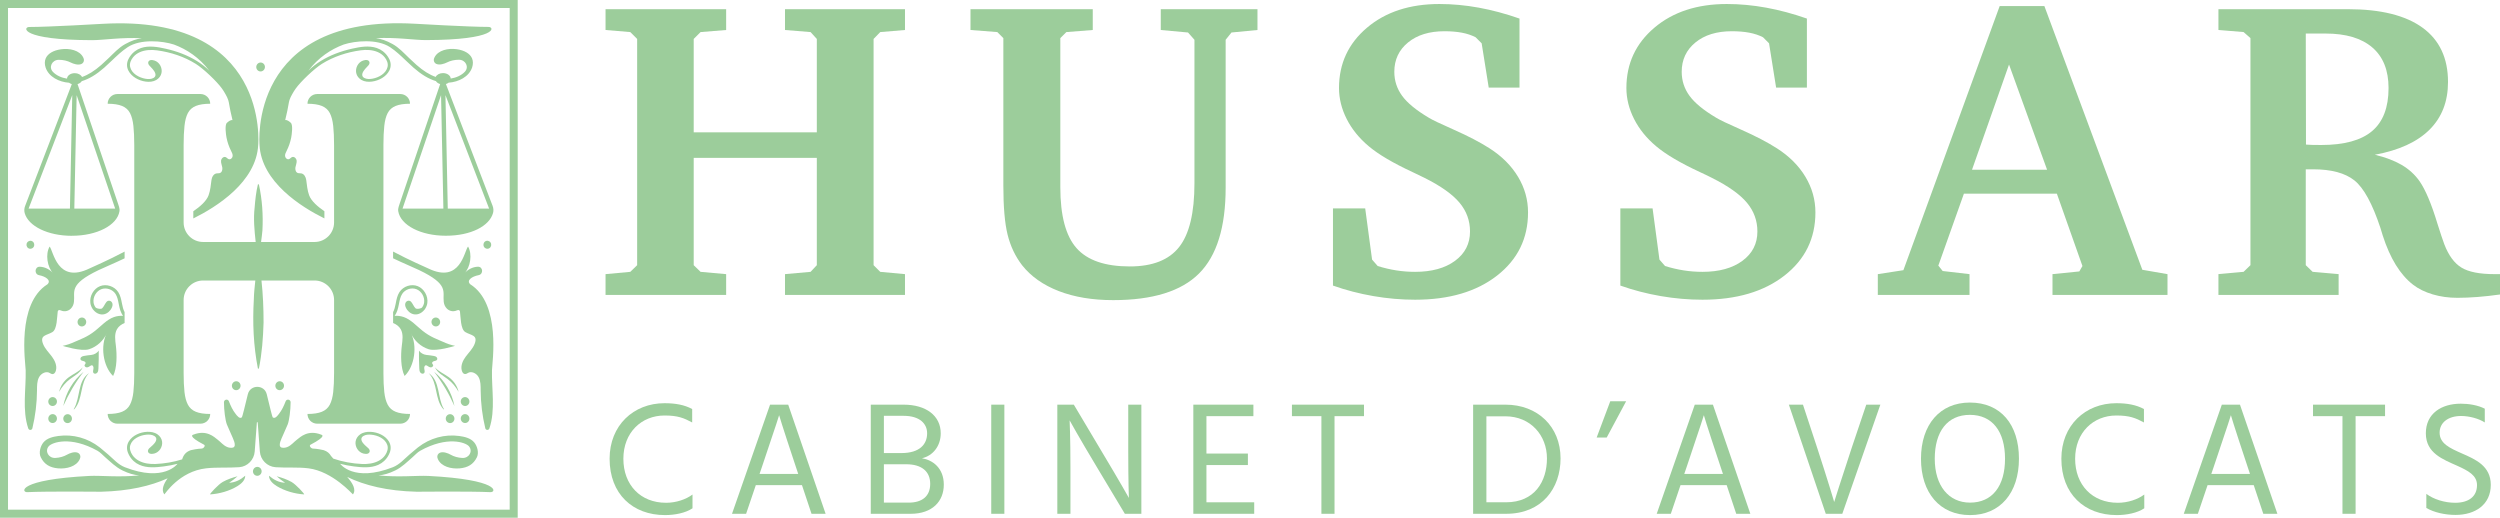 <?xml version="1.0" encoding="UTF-8"?> <svg xmlns="http://www.w3.org/2000/svg" id="Calque_2" data-name="Calque 2" viewBox="0 0 2681.1 555.21"><defs><style> .cls-1 { fill: #9ccd9b; } </style></defs><g id="Calque_1-2" data-name="Calque 1"><g><g><path class="cls-1" d="M0,555.21h555.21V0H0v555.21ZM8.59,8.59h538.02v538.02H8.59V8.59Z"></path><path class="cls-1" d="M249.49,411c-1.44,2.2-.88,5.17,1.24,6.64s5.02.87,6.46-1.33c1.44-2.2.88-5.17-1.24-6.64-2.13-1.47-5.02-.87-6.46,1.33Z"></path><path class="cls-1" d="M296.1,411c-1.44,2.2-.88,5.17,1.24,6.64s5.02.87,6.46-1.33c1.44-2.2.88-5.17-1.24-6.64-2.13-1.47-5.02-.87-6.46,1.33Z"></path><path class="cls-1" d="M276.87,75.83c2.13,1.47,5.02.87,6.46-1.33,1.44-2.2.88-5.17-1.24-6.64-2.13-1.47-5.02-.87-6.46,1.33-1.44,2.2-.88,5.17,1.24,6.64Z"></path><path class="cls-1" d="M100.53,400.26c1.11,1.03,3.06.44,3.95-.79.89-1.23,1-2.84,1.08-4.36.31-6.37.42-12.74.33-19.12-1.36,2.3-4.75,4.36-7.93,4.66-2.66.25-5.31.58-7.94,1.08-1.03.19-2.09.49-2.87,1.19s-1.18,1.92-.67,2.84c.59,1.04,1.97,1.22,3.13,1.52,1.16.29,2.48,1.2,2.19,2.36-.16.65-.78,1.09-1.03,1.71-.51,1.31.98,2.68,2.38,2.65,1.4-.02,2.62-.9,3.8-1.67.41-.27.84-.53,1.33-.57,1.65-.12,2.26,2.18,1.93,3.8-.33,1.62-.89,3.59.33,4.71Z"></path><path class="cls-1" d="M91.67,347.97c1.44-2.2.88-5.17-1.24-6.64-2.13-1.47-5.02-.87-6.46,1.33-1.44,2.2-.88,5.17,1.24,6.64s5.02.87,6.46-1.33Z"></path><path class="cls-1" d="M29.12,260.12c-1.29,1.97-.79,4.64,1.12,5.96,1.91,1.32,4.5.78,5.8-1.19s.79-4.64-1.12-5.96c-1.91-1.32-4.5-.78-5.79,1.19Z"></path><path class="cls-1" d="M79.78,438.74c9.49-10.67,5.59-28.08,15.72-38.65-12.61,8.57-9.19,26.38-16.13,38.18-.58.63-.34,1.09.41.47Z"></path><path class="cls-1" d="M75.11,406.53c4.77-3.6,11.03-6.7,13.57-12.54-4.1,4.76-9.84,6.85-14.98,10.65-5.12,3.82-8.97,9.43-10.29,15.56,3.08-5.42,6.9-10.12,11.7-13.67Z"></path><path class="cls-1" d="M67.86,435.42c5.86-13.22,12.92-25.25,21.78-36.68-11.21,9.09-19.13,22.51-21.78,36.68Z"></path><path class="cls-1" d="M59.04,426.65c-2.13-1.47-5.02-.87-6.46,1.33s-.88,5.17,1.24,6.64c2.13,1.47,5.02.87,6.46-1.33,1.44-2.2.88-5.17-1.24-6.64Z"></path><path class="cls-1" d="M59.04,444.91c-2.13-1.47-5.02-.87-6.46,1.33-1.44,2.2-.88,5.17,1.24,6.64,2.13,1.47,5.02.87,6.46-1.33,1.44-2.2.88-5.17-1.24-6.64Z"></path><path class="cls-1" d="M68.66,446.31c-1.44,2.2-.88,5.17,1.24,6.64,2.13,1.47,5.02.87,6.46-1.33,1.44-2.2.88-5.17-1.24-6.64-2.13-1.47-5.02-.87-6.46,1.33Z"></path><path class="cls-1" d="M456.94,391.75c.49.04.92.3,1.33.57,1.17.77,2.39,1.65,3.8,1.67,1.4.02,2.89-1.35,2.38-2.65-.24-.62-.87-1.06-1.03-1.71-.28-1.16,1.03-2.07,2.19-2.36,1.16-.29,2.54-.48,3.13-1.52.52-.92.11-2.13-.67-2.84-.78-.7-1.84-.99-2.87-1.19-2.63-.49-5.28-.82-7.94-1.08-3.18-.3-6.56-2.36-7.93-4.66-.09,6.37.02,12.75.33,19.12.07,1.52.19,3.12,1.08,4.36.89,1.23,2.83,1.82,3.95.79,1.21-1.12.65-3.09.33-4.71-.33-1.62.28-3.93,1.93-3.8Z"></path><path class="cls-1" d="M470,349.29c2.13-1.47,2.68-4.44,1.24-6.64-1.44-2.2-4.33-2.79-6.46-1.33-2.13,1.47-2.68,4.44-1.24,6.64,1.44,2.2,4.33,2.79,6.46,1.33Z"></path><path class="cls-1" d="M520.29,258.92c-1.91,1.32-2.41,3.98-1.12,5.96,1.29,1.97,3.89,2.51,5.8,1.19,1.91-1.32,2.41-3.98,1.12-5.96-1.29-1.97-3.89-2.51-5.79-1.19Z"></path><path class="cls-1" d="M459.32,510.41c-11.92-.61-31.95,1.68-53.47-.58,5.61-.41,11.33-2.06,18.03-5.31,7.18-3.48,12.77-9.18,18.51-14.15,2.69-2.33,5.15-5.22,8.29-6.97,28.98-16.12,48.75-8.95,52.26-4.77,4.41,5.23.22,12.76-6.93,12.5-.07,0-.14,0-.21,0-4.63-.23-9.01-1.46-12.66-3.57-2.49-1.43-7.64-3.49-11.18-2.09-1.57.62-2.6,1.86-2.9,3.47-.25,1.39.21,2.65.57,3.48,3.52,7.95,14.25,10.69,23.32,9.88,8.54-.76,14.8-4.19,18.55-12.02,2.28-4.75.39-11.82-2.91-15.8-3.84-4.63-10.33-6.11-16.01-6.9-15.68-2.17-31.6,2.31-44.08,12.05-.27.21-.55.43-.83.65-2.89,2.3-5.7,4.73-8.43,7.08-5.6,4.84-10.86,10.95-17.89,13.7-42.19,16.52-56.54-3.63-56.54-3.63-.02-.01-.04-.02-.07-.03,4.84,1.23,9.76,2.17,14.72,2.82,8.65,1.12,18.01,1.95,26.21-1.69,2.33-1.04,4.48-2.45,6.33-4.17,2.68-2.49,4.71-5.59,5.99-8.95,1.57-4.09,1.27-8.42-1.07-12.16-3.99-6.35-12.02-9.79-19.54-10.13-3.9-.17-7.93.48-11.16,2.75-2.7,1.9-4.55,4.73-4.92,7.94-.61,5.43,2.93,11.25,8.57,12.64,1.39.34,3.15.53,4.54.05,1.46-.5,2.34-1.86,2.06-3.33-.33-1.74-1.86-2.87-3.15-3.98-1.44-1.24-2.88-2.54-4.03-4.04-1-1.31-1.98-3.03-1.73-4.72.18-1.25,1.08-2.21,2.16-2.87,2.46-1.49,5.5-1.62,8.3-1.38,6.98.6,15.09,4.23,17.35,11.12,1.21,3.68-.11,7.56-2.23,10.71-1.69,2.52-4.04,4.56-6.75,6.05-5.44,3-11.99,3.82-18.15,3.55-10.45-.46-20.92-2.35-30.79-5.75-.61-.8-1.36-1.73-2.51-2.89-1.6-2.84-3.99-4.9-7.8-6.18-1.24-.41-7.42-1.57-11.61-1.71-2.09-.07-4.4-3.19-2.54-4.15,18.15-9.46,11.93-10.6,11.38-10.82-14.15-5.58-22.38,2.72-25.67,5.19-3.56,2.66-6.25,6.35-10.56,8.12-1.92.79-4.09,1.09-6.1.59-.18-.04-.35-.11-.52-.19-3.82-1.89.75-10.08,1.75-12.63,1.6-4.11,3.73-8,5.3-12.11,1.59-4.15,3.08-15.03,3.08-23.69,0-3.05-4.19-3.89-5.3-1.05-1.9,4.85-3.96,9.49-7.34,13.73-1.33,1.67-4.13,5.61-6.6,3.46-.43-.38-3.18-11.49-6.32-24.62-2.55-10.69-17.77-10.7-20.33-.01-3.15,13.14-5.92,24.26-6.36,24.63-2.46,2.16-5.27-1.79-6.6-3.46-3.38-4.24-5.44-8.88-7.34-13.73-1.11-2.84-5.3-1.99-5.3,1.05,0,8.65,1.5,19.53,3.08,23.69,1.57,4.11,3.7,8,5.3,12.11.99,2.55,5.56,10.74,1.75,12.63-.17.08-.34.14-.52.19-2.01.5-4.18.2-6.1-.59-4.31-1.76-7-5.45-10.56-8.12-3.3-2.47-11.52-10.77-25.67-5.19-.56.22-6.77,1.36,11.38,10.82,1.86.97-.45,4.08-2.54,4.15-4.18.14-10.37,1.3-11.61,1.71-5.3,1.77-7.88,5.05-9.35,9.87-9.17,2.9-18.81,4.52-28.42,4.94-6.16.27-12.71-.55-18.15-3.55-2.7-1.49-5.05-3.53-6.75-6.05-2.12-3.15-3.43-7.03-2.23-10.71,2.25-6.89,10.36-10.52,17.35-11.12,2.8-.24,5.84-.1,8.3,1.38,1.08.65,1.98,1.62,2.16,2.87.25,1.69-.73,3.41-1.73,4.72-1.15,1.5-2.59,2.8-4.03,4.04-1.29,1.11-2.82,2.24-3.15,3.98-.28,1.47.6,2.83,2.06,3.33,1.39.48,3.14.29,4.54-.05,5.64-1.39,9.19-7.21,8.57-12.64-.36-3.2-2.22-6.04-4.92-7.94-3.23-2.27-7.25-2.92-11.16-2.75-7.51.33-15.55,3.78-19.54,10.13-2.34,3.73-2.64,8.07-1.07,12.16,1.29,3.36,3.31,6.46,5.99,8.95,1.85,1.72,4,3.14,6.33,4.17,8.2,3.64,17.56,2.81,26.21,1.69,4.96-.64,9.88-1.58,14.72-2.82-.02.01-.04.02-.07.03,0,0-14.35,20.15-56.54,3.63-7.03-2.75-12.29-8.86-17.89-13.7-2.72-2.35-5.54-4.79-8.43-7.08-.28-.22-.55-.44-.83-.65-12.48-9.74-28.4-14.22-44.08-12.05-5.68.79-12.16,2.27-16.01,6.9-3.3,3.98-5.19,11.04-2.91,15.8,3.75,7.82,10.01,11.26,18.55,12.02,9.07.81,19.8-1.94,23.32-9.88.37-.83.83-2.09.57-3.48-.3-1.62-1.32-2.85-2.9-3.47-3.54-1.4-8.69.66-11.18,2.09-3.65,2.1-8.03,3.34-12.66,3.57-.07,0-.14,0-.21,0-7.15.26-11.33-7.27-6.93-12.5,3.51-4.17,23.28-11.35,52.26,4.77,3.15,1.75,5.6,4.65,8.3,6.97,5.74,4.96,11.33,10.66,18.51,14.15,6.71,3.25,12.43,4.9,18.03,5.31-21.51,2.27-41.55-.03-53.46.58-77.07,3.97-73.22,17.73-66.65,17.41,21.22-1.05,79.24-.46,79.24-.46,29.72-.74,53.04-6.13,71.31-14.4-4.33,6.08-7.09,12.57-3.51,17.26.53-.22,16.05-24.74,44.79-27.96,11.76-1.32,23.7-.33,35.5-1.21,8.93-.67,15.96-7.92,16.62-16.85l2.29-31.02c.04-.57.88-.57.93,0l2.29,31.02c.66,9.01,7.81,16.21,16.82,16.87,11.73.85,23.62-.26,35.3,1.19,25.83,3.21,47.17,27.74,47.7,27.96,3.88-5.07-.46-12.25-6.15-18.73,18.72,9.09,42.94,15.09,74.37,15.87,0,0,58.02-.58,79.24.46,6.56.32,10.42-13.44-66.65-17.41Z"></path><path class="cls-1" d="M475.83,438.27c-6.94-11.8-3.51-29.61-16.13-38.18,10.13,10.57,6.23,27.98,15.72,38.65.75.62.99.15.41-.47Z"></path><path class="cls-1" d="M481.51,404.65c-5.14-3.8-10.87-5.9-14.98-10.65,2.54,5.84,8.8,8.94,13.57,12.54,4.81,3.55,8.62,8.26,11.7,13.67-1.33-6.12-5.17-11.73-10.29-15.56Z"></path><path class="cls-1" d="M465.56,398.74c8.87,11.43,15.93,23.46,21.79,36.68-2.66-14.17-10.58-27.59-21.79-36.68Z"></path><path class="cls-1" d="M501.38,434.61c2.13-1.47,2.68-4.44,1.24-6.64-1.44-2.2-4.33-2.79-6.46-1.33-2.13,1.47-2.68,4.44-1.24,6.64,1.44,2.2,4.33,2.79,6.46,1.33Z"></path><path class="cls-1" d="M494.92,451.55c1.44,2.2,4.33,2.79,6.46,1.33,2.13-1.47,2.68-4.44,1.24-6.64-1.44-2.2-4.33-2.79-6.46-1.33-2.13,1.47-2.68,4.44-1.24,6.64Z"></path><path class="cls-1" d="M480.09,444.98c-2.13,1.47-2.68,4.44-1.24,6.64,1.44,2.2,4.33,2.79,6.46,1.33s2.68-4.44,1.24-6.64-4.33-2.79-6.46-1.33Z"></path><path class="cls-1" d="M254.75,510.76c-5.48,1.49-10.91,3.3-15.86,6.08-4.95,2.78-14.15,12.92-13.62,13.38,9.94-.59,20.87-3.66,29.36-8.87,4.15-2.54,8.36-6.3,8.36-11.16-5.13,4.38-10.52,7.25-17.26,7.54,3.19-2.07,6.21-4.41,9.02-6.97Z"></path><path class="cls-1" d="M312.6,516.84c-4.95-2.78-10.38-4.58-15.86-6.08,2.81,2.56,5.83,4.89,9.02,6.97-6.74-.29-12.13-3.16-17.26-7.54,0,4.86,4.21,8.62,8.36,11.16,8.49,5.2,19.42,8.28,29.36,8.87.53-.46-8.67-10.6-13.62-13.38Z"></path><path class="cls-1" d="M278.55,501.5c-2.13-1.47-5.02-.87-6.46,1.33-1.44,2.2-.88,5.17,1.24,6.64,2.13,1.47,5.02.87,6.46-1.33,1.44-2.2.88-5.17-1.24-6.64Z"></path><path class="cls-1" d="M439.73,111.26c0-5.76-4.67-10.43-10.43-10.43h-89.12c-5.76,0-10.43,4.67-10.43,10.43,6.44,0,11.58.79,15.42,2.35,3.83,1.57,6.67,4.1,8.51,7.59,1.84,3.49,3.06,8.11,3.68,13.86.61,5.75.92,12.64.92,20.66v82.87c0,11.55-9.37,20.92-20.92,20.92h-57.38c.54-4.13,1.13-8.26,1.46-12.4.89-16.52-.24-33-3.8-49.4h-1.04c-1.98,8.23-2.85,16.47-3.5,24.7-1.47,12.4-.23,24.75,1.1,37.1h-56.35c-11.55,0-20.92-9.37-20.92-20.92v-83c0-7.99.3-14.86.92-20.6.61-5.74,1.84-10.34,3.68-13.82,1.84-3.47,4.67-6,8.51-7.56,3.83-1.56,8.97-2.35,15.41-2.35,0-5.76-4.67-10.43-10.43-10.43h-89.12c-5.76,0-10.43,4.67-10.43,10.43,6.44,0,11.58.79,15.42,2.35,3.83,1.57,6.67,4.1,8.51,7.59,1.84,3.49,3.06,8.11,3.68,13.86.61,5.75.92,12.64.92,20.66v244.29c0,8.02-.31,14.83-.92,20.4-.62,5.58-1.84,10.11-3.68,13.6-1.84,3.49-4.68,6.02-8.51,7.59-3.84,1.57-8.97,2.35-15.42,2.35,0,5.76,4.67,10.43,10.43,10.43h89.12c5.76,0,10.43-4.67,10.43-10.43-6.44,0-11.58-.78-15.41-2.35-3.84-1.56-6.67-4.08-8.51-7.56-1.84-3.47-3.07-7.99-3.68-13.56-.62-5.56-.92-12.34-.92-20.34v-78.4c0-11.55,9.37-20.92,20.92-20.92h55.96c-.73,6.8-1.45,13.6-1.6,20.4-1.43,24.77-.44,49.42,4.39,74.1h1.04c3.34-16.47,4.53-32.93,5.02-49.4,0-15.05-.6-30.08-2.25-45.1h56.95c11.55,0,20.92,9.37,20.92,20.92v78.27c0,8.02-.31,14.83-.92,20.4-.62,5.58-1.84,10.11-3.68,13.6-1.84,3.49-4.68,6.02-8.51,7.59-3.84,1.57-8.97,2.35-15.42,2.35,0,5.76,4.67,10.43,10.43,10.43h89.12c5.76,0,10.43-4.67,10.43-10.43-6.44,0-11.58-.78-15.42-2.35-3.84-1.56-6.67-4.08-8.51-7.56-1.84-3.47-3.07-7.99-3.68-13.56-.62-5.56-.92-12.34-.92-20.34v-244.56c0-7.99.3-14.86.92-20.6.61-5.74,1.84-10.34,3.68-13.82,1.84-3.47,4.67-6,8.51-7.56,3.83-1.56,8.97-2.35,15.42-2.35Z"></path><path class="cls-1" d="M504.29,304.85s-.03-.04-.06-.07c-4.2-4.06,1.75-8.29,9.08-9.7,5.36-1.03,4.75-9.11-.71-9.05-.06,0-.11,0-.17,0-5.5.21-10.93,2.97-14.52,7.37,6.73-6.87,8.76-20.9,4.06-29.01-4.08,4.46-7.97,40.39-42.7,23.5h0c-2.22-1.06-20.22-8.81-37.71-18.11v7.23c11.23,5.39,21.95,9.79,27.96,12.67,32.47,15.56,24.99,22.89,26.37,34.08.34,2.75,1.38,5.23,3.36,7.22,1.53,1.53,3.58,2.51,5.7,2.74,1.18.12,2.39.02,3.54-.3,1.58-.45,4.03-2.09,4.78.57.84,5.54.46,18.99,5.74,22.14,6.16,3.68,13.75,3.03,10.02,12.65-2.05,5.29-6.31,9.28-9.65,13.81-2.93,3.98-5.5,9.39-4.2,14.51.92,3.62,3.24,5.2,6.28,3.09,3.91-2.71,9.57.05,11.84,4.3,2.27,4.25,2.17,9.37,2.2,14.22.09,13.66,1.75,27.3,4.95,40.56.55,2.29,3.66,2.39,4.41.16,6.66-19.85,2.29-41.88,2.76-62.38.18-7.89,10.1-71.24-23.36-92.23Z"></path><path class="cls-1" d="M452.51,329.89c-.43.34-1.27.72-2.24.97-2.2.57-4.07.29-4.53-.12-1.03-.92-1.77-2.22-2.56-3.6-.59-1.03-1.19-2.07-1.95-3.04-.37-.48-.85-1.01-1.55-1.35-.86-.41-1.84-.41-2.76,0-1.04.47-1.86,1.39-2.21,2.49-.43,1.34-.26,2.84.51,4.58,1.62,3.65,4.8,6.41,8.31,7.18,1.78.4,3.68.28,5.49-.33,1.12-.38,2.21-.94,3.23-1.68,1.06-.76,2.02-1.67,2.85-2.71.41-.38.75-.85.97-1.36,1.15-1.77,1.93-3.84,2.21-5.92,1.03-7.48-3.53-15.45-10.39-18.14-6.86-2.7-15.43.12-19.51,6.41-2.35,3.64-3.17,7.88-3.95,11.98l-.12.61c-.59,3.07-1.32,6.22-2.74,8.84v11.71c3.33,1.35,6.36,3.48,8.15,6.61,3.02,5.27,1.91,11.85,1.18,17.88-1.15,9.56-1.34,23.73,3,32.32,10.88-10.41,13.95-32.79,6.56-46.24,3.61,8.28,10.81,14.86,19.23,17.55,8.42,2.7,28.35-3.62,28.35-3.62,0,0-5.65-1.14-9.77-2.96-10.15-4.48-16.36-6.29-25.15-13.24-6.57-5.2-12.33-11.95-20.16-14.7-3.16-1.11-6.45-1.47-9.75-1.36,2.67-3.49,3.7-7.89,4.52-12.11l.12-.61c.72-3.76,1.46-7.65,3.44-10.7,3.21-4.96,9.96-7.18,15.36-5.05,5.41,2.13,9.01,8.42,8.19,14.33-.26,1.87-1.08,3.78-2.33,5.38Z"></path><path class="cls-1" d="M121.29,403.23c4.34-8.6,4.14-22.77,3-32.32-.72-6.04-1.84-12.61,1.18-17.88,1.79-3.13,4.83-5.26,8.15-6.61v-11.71c-1.41-2.63-2.14-5.77-2.74-8.84l-.12-.61c-.79-4.1-1.6-8.35-3.95-11.98-4.07-6.29-12.64-9.1-19.51-6.41-6.86,2.69-11.42,10.66-10.39,18.14.29,2.08,1.07,4.15,2.21,5.92.23.51.57.98.97,1.36.84,1.04,1.8,1.95,2.85,2.71,1.03.74,2.12,1.3,3.23,1.68,1.81.61,3.71.73,5.49.33,3.51-.78,6.69-3.53,8.31-7.18.77-1.73.93-3.23.51-4.58-.35-1.09-1.17-2.02-2.21-2.49-.92-.41-1.9-.41-2.76,0-.7.34-1.18.87-1.55,1.35-.75.97-1.36,2.01-1.95,3.04-.79,1.37-1.54,2.67-2.57,3.6-.45.41-2.32.69-4.53.12-.97-.25-1.81-.63-2.24-.97-1.25-1.6-2.07-3.51-2.33-5.38-.81-5.91,2.79-12.21,8.19-14.33,5.39-2.12,12.15.09,15.36,5.05,1.98,3.05,2.72,6.94,3.44,10.7l.12.61c.81,4.22,1.85,8.62,4.52,12.11-3.31-.11-6.59.25-9.75,1.36-7.83,2.75-13.59,9.5-20.16,14.7-8.78,6.95-15,8.76-25.15,13.24-4.13,1.82-9.77,2.96-9.77,2.96,0,0,19.93,6.32,28.35,3.62,8.42-2.69,15.62-9.27,19.23-17.55-7.39,13.44-4.32,35.82,6.56,46.24Z"></path><path class="cls-1" d="M30.32,459.46c.75,2.23,3.86,2.12,4.41-.16,3.19-13.26,4.86-26.9,4.95-40.56.03-4.85-.08-9.97,2.2-14.22,2.27-4.25,7.94-7.01,11.84-4.3,3.05,2.12,5.37.54,6.29-3.09,1.3-5.12-1.27-10.53-4.2-14.51-3.34-4.54-7.6-8.52-9.65-13.81-3.72-9.62,3.87-8.97,10.02-12.65,5.27-3.15,4.9-16.61,5.74-22.14.75-2.66,3.2-1.02,4.78-.57,1.15.33,2.36.43,3.54.3,2.12-.22,4.17-1.21,5.7-2.74,1.99-1.99,3.03-4.47,3.36-7.22,1.38-11.2-6.1-18.52,26.37-34.08,6.01-2.88,16.73-7.28,27.96-12.67v-7.23c-17.49,9.3-35.49,17.05-37.71,18.11h0c-34.73,16.88-38.63-19.05-42.7-23.51-4.7,8.11-2.67,22.13,4.06,29.01-3.59-4.39-9.02-7.15-14.52-7.37-.06,0-.11,0-.17,0-5.46-.07-6.07,8.02-.71,9.05,7.33,1.41,13.28,5.64,9.08,9.7-.03.02-.03.04-.06.07-33.46,20.99-23.54,84.34-23.36,92.23.47,20.5-3.89,42.53,2.76,62.38Z"></path><path class="cls-1" d="M77.08,252.85c26.96,0,48.43-11.25,51.01-26.12.28-1.62.11-3.28-.39-4.84-.39-1.19-.8-2.47-.8-2.49,0-.04-.39-1.15-.39-1.19l-43.35-128.02c2.02-.58,3.65-1.73,4.54-3.17,7.85-2.36,15.66-7.06,24.06-14.44,2.77-2.43,5.46-5,8.07-7.49,5.36-5.11,10.87-10.43,17.2-14.56,13.72-8.95,37.16-6.78,49.58-2.75,13.85,5.17,27.05,13.88,37.95,28.14-8.12-8.07-18.42-14.14-29.28-18.36-5.79-2.25-11.78-4.03-17.87-5.38-8.51-1.89-17.77-3.55-26.26-.66-2.42.82-4.69,2.04-6.68,3.59-2.9,2.24-5.19,5.15-6.77,8.38-1.92,3.93-2.02,8.28-.02,12.2,3.4,6.68,11.1,10.83,18.55,11.83,3.87.52,7.94.23,11.36-1.74,2.86-1.65,4.96-4.31,5.6-7.46,1.1-5.35-1.92-11.47-7.41-13.35-1.36-.47-3.09-.81-4.51-.46-1.5.37-2.5,1.64-2.35,3.13.18,1.76,1.6,3.03,2.78,4.25,1.32,1.36,2.64,2.79,3.66,4.39.88,1.39,1.7,3.19,1.3,4.85-.29,1.23-1.28,2.11-2.41,2.66-2.58,1.26-5.62,1.12-8.39.64-6.9-1.22-14.65-5.56-16.28-12.62-.87-3.77.79-7.52,3.18-10.47,1.91-2.36,4.44-4.19,7.26-5.42,5.69-2.5,12.28-2.73,18.4-1.92,14.67,1.96,29.15,6.74,41.59,14.52,8.1,5.06,22.79,18.99,28.21,26.69,1.38,1.97,2.65,4.01,3.79,6.12,1.03,1.9,2.12,3.87,2.74,5.94.12.39.33,1.22.59,2.27,1,6.09,2.32,12.5,4,19.28-1.97-.44-4.42,1.44-6.01,2.94-2.47,2.33-1.04,12.67-.39,15.93.96,4.84,2.58,9.56,4.81,14,.9,1.8,1.93,3.68,1.76,5.67-.17,1.99-2.16,3.97-4.15,3.36-1.32-.41-2.11-1.75-3.4-2.24-2.33-.88-4.72,1.62-4.9,4.02-.18,2.4.95,4.69,1.34,7.06.4,2.37-.34,5.32-2.71,6.08-1.09.35-2.29.13-3.43.31-3.28.52-5.06,4.02-5.47,7.19-.7,5.44-1.22,11.17-3.1,16.32-2.28,6.22-9.23,12.25-16.37,17.1v7.71c24.6-12.16,67.58-38.98,69.6-78.87,0,0,12.95-139.92-166.51-129.87,0,0-57.92,3.42-79.16,3.42-6.57,0-9.75,13.94,67.43,14.13,11.93.03,31.83-3.25,53.43-2.03-5.58.68-11.22,2.61-17.75,6.19-7,3.83-12.3,9.8-17.8,15.04-2.58,2.46-5.24,4.99-7.94,7.37-7.28,6.4-14.01,10.6-20.65,12.93-1.13-2.38-4.19-4.11-7.82-4.11-4.48,0-8.11,2.61-8.28,5.87-5.78-.89-11.49-3.36-15.21-7.36-4.66-5.01-.85-12.74,6.31-12.82.07,0,.14,0,.21,0,4.64,0,9.07,1.02,12.82,2.94,2.56,1.31,7.8,3.11,11.27,1.54,1.54-.7,2.51-1.98,2.72-3.61.18-1.4-.34-2.64-.74-3.45-3.9-7.77-14.75-9.98-23.77-8.73-8.26,1.14-14.25,4.69-16.43,9.74-1.24,2.88-1.28,6.38-.11,9.87,3.34,9.97,14.46,15.55,25.17,16.28.81.63,1.8,1.15,2.92,1.48,0,0-48.63,126.89-50.09,130.69h0c-.92,2.43-1.15,5.1-.45,7.6,3.89,14,24.73,24.39,50.63,24.39ZM82.2,102.05l41.32,121.66h-43.81l2.49-121.66ZM77.49,101.99l-2.49,121.71H30.67l46.82-121.71Z"></path><path class="cls-1" d="M278.3,155.37c2.02,39.88,45,66.71,69.6,78.86v-7.71c-7.14-4.85-14.09-10.88-16.37-17.1-1.88-5.15-2.39-10.88-3.1-16.32-.41-3.16-2.2-6.67-5.47-7.19-1.14-.18-2.34.03-3.43-.31-2.38-.75-3.11-3.7-2.71-6.08.4-2.37,1.52-4.66,1.34-7.06-.18-2.4-2.57-4.9-4.9-4.02-1.29.49-2.08,1.83-3.39,2.24-1.98.61-3.98-1.37-4.15-3.36-.17-1.99.86-3.87,1.76-5.67,2.22-4.44,3.85-9.16,4.81-14,.65-3.27,2.08-13.6-.39-15.93-1.6-1.5-4.04-3.38-6.01-2.94,1.68-6.78,3-13.19,4-19.28.26-1.05.47-1.88.59-2.27.62-2.06,1.71-4.04,2.74-5.94,1.14-2.11,2.41-4.15,3.79-6.12,5.42-7.71,20.11-21.63,28.21-26.69,12.44-7.77,26.93-12.55,41.59-14.52,6.11-.82,12.71-.58,18.4,1.92,2.82,1.24,5.35,3.07,7.26,5.42,2.39,2.95,4.05,6.69,3.18,10.47-1.63,7.06-9.38,11.41-16.28,12.62-2.77.49-5.81.63-8.39-.64-1.13-.55-2.12-1.44-2.41-2.66-.4-1.66.42-3.46,1.3-4.85,1.01-1.6,2.33-3.03,3.65-4.39,1.18-1.22,2.61-2.49,2.78-4.25.15-1.49-.85-2.76-2.35-3.13-1.43-.35-3.16,0-4.51.46-5.49,1.88-8.51,8-7.41,13.35.65,3.16,2.75,5.82,5.6,7.46,3.42,1.97,7.48,2.26,11.36,1.74,7.45-1,15.15-5.15,18.55-11.83,2-3.93,1.9-8.27-.02-12.2-1.58-3.23-3.87-6.13-6.77-8.38-1.99-1.55-4.26-2.77-6.68-3.59-8.49-2.89-17.74-1.23-26.26.66-6.09,1.35-12.08,3.13-17.87,5.38-10.86,4.22-21.16,10.29-29.28,18.36,10.9-14.26,24.09-22.96,37.95-28.14,12.42-4.03,35.86-6.2,49.58,2.75,6.33,4.13,11.84,9.45,17.2,14.56,2.61,2.48,5.3,5.05,8.07,7.49,8.4,7.38,16.21,12.08,24.06,14.44.89,1.45,2.52,2.59,4.54,3.17l-43.35,128.02s-.39,1.15-.39,1.19c0,.02-.41,1.3-.8,2.49-.51,1.56-.67,3.22-.39,4.84,2.58,14.87,24.05,26.12,51.01,26.12s46.74-10.38,50.63-24.39c.69-2.5.47-5.17-.45-7.6h0c-1.46-3.81-50.09-130.69-50.09-130.69,1.12-.33,2.1-.85,2.92-1.48,10.71-.73,21.82-6.31,25.17-16.28,1.17-3.49,1.13-6.99-.11-9.87-2.19-5.04-8.17-8.59-16.43-9.74-9.02-1.25-19.87.96-23.77,8.73-.41.81-.93,2.05-.74,3.45.22,1.63,1.18,2.92,2.72,3.61,3.46,1.57,8.71-.23,11.27-1.54,3.75-1.92,8.18-2.94,12.82-2.94.07,0,.14,0,.21,0,7.16.09,10.97,7.81,6.31,12.82-3.71,4-9.43,6.47-15.21,7.36-.17-3.26-3.8-5.87-8.28-5.87-3.64,0-6.69,1.72-7.82,4.11-6.65-2.33-13.37-6.53-20.65-12.93-2.71-2.38-5.37-4.92-7.94-7.37-5.49-5.24-10.8-11.21-17.8-15.04-6.54-3.58-12.17-5.51-17.75-6.19,21.6-1.21,41.5,2.06,53.43,2.03,77.17-.19,74-14.13,67.43-14.13-21.24,0-79.16-3.42-79.16-3.42-179.47-10.05-166.51,129.87-166.51,129.87ZM524.54,223.71h-44.33l-2.49-121.71,46.82,121.71ZM475.5,223.71h-43.81l41.32-121.66,2.49,121.66Z"></path><polygon class="cls-1" points="743.96 284.4 743.96 169.33 875.99 169.33 875.99 284.4 869.3 291.54 841.87 293.99 841.87 316.3 970.55 316.3 970.55 293.99 944.01 291.54 936.87 284.4 936.87 41.76 944.01 34.4 970.55 32.17 970.55 9.87 841.87 9.87 841.87 32.17 869.3 34.4 875.99 41.76 875.99 141.9 743.96 141.9 743.96 41.76 751.32 34.4 778.75 32.17 778.75 9.87 649.41 9.87 649.41 32.17 675.94 34.4 683.3 41.76 683.3 284.4 675.94 291.54 649.41 293.99 649.41 316.3 778.75 316.3 778.75 293.99 751.32 291.54 743.96 284.4"></polygon><path class="cls-1" d="M1314.44,42.66l6.24-7.81,27.88-2.68V9.87h-103.7v22.3l29.21,2.68,6.91,7.81v153.88c0,31.67-5.46,54.45-16.39,68.35-10.93,13.9-28.58,20.85-52.97,20.85-26.46,0-45.5-6.54-57.09-19.63-11.6-13.08-17.4-34.86-17.4-65.34V40.87l6.47-6.47,28.32-2.23V9.87h-131.13v22.3l28.77,2.23,6.47,6.47v158.12c0,22.9,1.52,40.48,4.57,52.74,3.05,12.27,8.21,23.16,15.5,32.67,9.52,12.04,22.64,21.3,39.36,27.77,16.73,6.47,36.17,9.7,58.32,9.7,42.37,0,73.07-9.52,92.11-28.55,19.03-19.03,28.55-49.73,28.55-92.11V42.66Z"></path><path class="cls-1" d="M1628.01,189.62c-7.14-11.89-17.32-22.08-30.55-30.55-10.26-6.54-22.86-13.12-37.8-19.74-14.94-6.62-24.05-10.96-27.32-13.05-13.53-8.03-23.08-15.87-28.66-23.53-5.58-7.66-8.36-16.24-8.36-25.76,0-12.93,4.91-23.42,14.72-31.45,9.81-8.03,22.82-12.04,39.03-12.04,6.99,0,13.23.52,18.73,1.56,5.5,1.04,10.41,2.68,14.72,4.91l6.47,6.47,7.58,47.5h33.01V19.91c-14.87-5.2-29.44-9.11-43.71-11.71-14.27-2.6-28.32-3.9-42.15-3.9-31.82,0-57.72,8.47-77.72,25.42-20,16.95-30,38.51-30,64.67,0,11.3,2.75,22.38,8.25,33.23,5.5,10.85,13.38,20.59,23.64,29.21,10.41,8.77,26.02,17.99,46.83,27.65,5.8,2.68,10.11,4.76,12.94,6.24,17.54,8.77,30.07,17.66,37.58,26.65,7.51,8.99,11.26,19.29,11.26,30.89,0,13.08-5.35,23.57-16.06,31.45-10.7,7.88-24.98,11.82-42.82,11.82-6.84,0-13.57-.52-20.18-1.56-6.62-1.04-13.27-2.6-19.96-4.68l-6.02-6.91-7.36-54.86h-34.57v82.74c13.83,4.91,28.25,8.66,43.27,11.26,15.02,2.6,29.96,3.9,44.83,3.9,36.43,0,65.72-8.62,87.87-25.87,22.15-17.25,33.23-39.85,33.23-67.8,0-13.53-3.57-26.24-10.7-38.14Z"></path><path class="cls-1" d="M1946.92,227.76c0-13.53-3.57-26.24-10.7-38.14-7.14-11.89-17.32-22.08-30.55-30.55-10.26-6.54-22.86-13.12-37.8-19.74-14.94-6.62-24.05-10.96-27.32-13.05-13.53-8.03-23.08-15.87-28.66-23.53-5.58-7.66-8.36-16.24-8.36-25.76,0-12.93,4.91-23.42,14.72-31.45,9.81-8.03,22.82-12.04,39.03-12.04,6.99,0,13.23.52,18.73,1.56,5.5,1.04,10.41,2.68,14.72,4.91l6.47,6.47,7.58,47.5h33.01V19.91c-14.87-5.2-29.44-9.11-43.71-11.71-14.27-2.6-28.32-3.9-42.15-3.9-31.82,0-57.72,8.47-77.72,25.42-20,16.95-30,38.51-30,64.67,0,11.3,2.75,22.38,8.25,33.23,5.5,10.85,13.38,20.59,23.64,29.21,10.41,8.77,26.02,17.99,46.83,27.65,5.8,2.68,10.11,4.76,12.93,6.24,17.54,8.77,30.07,17.66,37.58,26.65,7.51,8.99,11.26,19.29,11.26,30.89,0,13.08-5.35,23.57-16.06,31.45-10.7,7.88-24.98,11.82-42.82,11.82-6.84,0-13.57-.52-20.18-1.56-6.62-1.04-13.27-2.6-19.96-4.68l-6.02-6.91-7.36-54.86h-34.57v82.74c13.83,4.91,28.25,8.66,43.27,11.26,15.02,2.6,29.96,3.9,44.83,3.9,36.43,0,65.72-8.62,87.87-25.87,22.15-17.25,33.23-39.85,33.23-67.8Z"></path><path class="cls-1" d="M2078.74,284.85l27.43-77.16h99.69l27.43,77.61-3.35,5.8-28.77,2.9v22.3h123.33v-22.3l-26.98-4.68L2192.48,6.53h-47.95l-103.26,283.23-27.43,4.24v22.3h98.35v-22.3l-28.77-3.35-4.68-5.8ZM2154.56,69.19l40.81,112.85h-80.51l39.7-112.85Z"></path><path class="cls-1" d="M2675.31,293.99c-16.06,0-27.91-2.34-35.57-7.03-7.66-4.68-13.79-13.05-18.4-25.09-1.78-4.76-4.24-12.12-7.36-22.08-6.39-21.11-12.79-36.28-19.18-45.5-5.05-7.14-11.48-12.97-19.29-17.51-7.81-4.53-17.36-8.14-28.66-10.82,25.87-4.76,45.42-13.72,58.65-26.87,13.23-13.16,19.85-30.22,19.85-51.18,0-25.57-9.11-44.97-27.32-58.21-18.21-13.23-44.86-19.85-79.95-19.85h-138.94v22.3l26.98,2.23,7.36,6.47v243.53l-7.36,7.14-26.98,2.45v22.3h128.9v-22.3l-27.88-2.45-7.36-7.14v-102.81h7.81c19.63,0,34.42,3.98,44.38,11.93,9.96,7.95,19.25,24.94,27.88,50.96.59,1.93,1.41,4.61,2.45,8.03,7.88,24.53,18.73,42.15,32.56,52.85,5.8,4.46,12.82,7.92,21.08,10.37,8.25,2.45,17.06,3.68,26.43,3.68,6.69,0,13.86-.3,21.52-.89,7.66-.59,15.72-1.49,24.2-2.68v-21.86h-5.8ZM2543.95,140.56c-11.75,9.96-29.96,14.94-54.64,14.94-4.31,0-7.62-.04-9.92-.11-2.3-.07-4.42-.19-6.36-.33l-.22-119.09h21.19c21.86,0,38.58,4.98,50.18,14.94,11.6,9.96,17.4,24.46,17.4,43.49,0,20.81-5.87,36.2-17.62,46.16Z"></path></g><g><path class="cls-1" d="M714.2,539.21c10.94,0,21.53-3.65,28.48-8.86v14.76c-7.47,5.04-18.93,7.29-29.52,7.29-34.56,0-59.39-22.57-59.39-60.43,0-35.77,25.7-59.56,58.87-59.56,11.64,0,21.36,1.74,29.69,6.25v14.41c-9.03-4.86-15.45-7.47-29.69-7.47-24.66,0-44.11,18.23-44.11,46.36s18.41,47.23,45.67,47.23Z"></path><path class="cls-1" d="M825.85,433.97h19.45l40.12,117.04h-15.11l-10.25-30.74h-49.49l-10.42,30.74h-15.11l40.81-117.04ZM814.56,508.3h41.5l-2.26-6.77c-16.32-48.97-18.23-56.26-18.23-56.26,0,0-2.09,7.29-18.76,56.44l-2.26,6.6Z"></path><path class="cls-1" d="M933.86,433.97h35.25c23.96,0,39.77,11.81,39.77,30.74,0,13.72-8.51,24.14-20.14,26.74,11.64,1.91,23.44,10.59,23.44,28.31s-12.15,31.26-35.6,31.26h-42.72v-117.04ZM947.92,445.95v39.94h18.76c19.97,0,27.61-9.72,27.61-21.19,0-10.07-7.64-18.75-25.18-18.75h-21.19ZM947.92,497.88v41.16h26.57c14.59,0,23.1-6.95,23.1-20.14s-9.03-21.01-25.7-21.01h-23.96Z"></path><path class="cls-1" d="M1063.05,433.97h14.07v117.04h-14.07v-117.04Z"></path><path class="cls-1" d="M1133.9,433.97h17.71l29.35,49.32c20.32,33.86,29.7,50.71,29.7,50.71,0,0-.69-16.84-.69-50.53v-49.49h14.07v117.04h-17.71l-29.35-48.97c-19.97-33.17-29.87-51.23-29.87-51.23,0,0,.87,18.06.87,50.88v49.32h-14.07v-117.04Z"></path><path class="cls-1" d="M1279.76,433.97h64.43v12.33h-50.36v40.11h44.46v12.33h-44.46v39.94h51.23v12.33h-65.29v-117.04Z"></path><path class="cls-1" d="M1417.12,446.3h-31.6v-12.33h77.28v12.33h-31.6v104.71h-14.07v-104.71Z"></path><path class="cls-1" d="M1579.83,551.01v-117.04h34.73c34.38,0,59.04,23.44,59.04,57.65,0,31.95-19.8,59.39-58.35,59.39h-35.43ZM1594.07,446.47v92.21h21.01c30.74,0,43.94-22.4,43.94-47.06s-17.54-45.15-44.63-45.15h-20.32Z"></path><path class="cls-1" d="M1726.91,430.33h17.02l-20.84,38.9h-10.77l14.59-38.9Z"></path><path class="cls-1" d="M1817.55,433.97h19.45l40.12,117.04h-15.11l-10.25-30.74h-49.49l-10.42,30.74h-15.11l40.81-117.04ZM1806.27,508.3h41.5l-2.26-6.77c-16.32-48.97-18.23-56.26-18.23-56.26,0,0-2.09,7.29-18.76,56.44l-2.26,6.6Z"></path><path class="cls-1" d="M1975.75,551.01h-17.71l-39.59-117.04h15.11l15.28,46.37c11.81,36.12,18.23,58,18.23,58,0,0,6.77-21.88,18.76-58l15.63-46.37h15.11l-40.81,117.04Z"></path><path class="cls-1" d="M2112.58,431.71c33.17,0,52.62,23.62,52.62,60.26s-20.14,60.43-52.44,60.43-52.62-23.79-52.62-60.43,20.32-60.26,52.44-60.26ZM2112.76,539.03c23.96,0,37.51-17.89,37.51-47.06s-13.55-47.06-37.68-47.06-37.68,17.89-37.68,47.06,15.11,47.06,37.86,47.06Z"></path><path class="cls-1" d="M2271.13,539.21c10.94,0,21.53-3.65,28.48-8.86v14.76c-7.47,5.04-18.93,7.29-29.52,7.29-34.56,0-59.39-22.57-59.39-60.43,0-35.77,25.7-59.56,58.87-59.56,11.64,0,21.36,1.74,29.69,6.25v14.41c-9.03-4.86-15.45-7.47-29.69-7.47-24.66,0-44.11,18.23-44.11,46.36s18.41,47.23,45.67,47.23Z"></path><path class="cls-1" d="M2382.78,433.97h19.45l40.12,117.04h-15.11l-10.25-30.74h-49.49l-10.42,30.74h-15.11l40.81-117.04ZM2371.49,508.3h41.5l-2.26-6.77c-16.32-48.97-18.23-56.26-18.23-56.26,0,0-2.09,7.29-18.76,56.44l-2.26,6.6Z"></path><path class="cls-1" d="M2512.15,446.3h-31.6v-12.33h77.28v12.33h-31.6v104.71h-14.07v-104.71Z"></path><path class="cls-1" d="M2664.79,453.07c-6.08-3.99-16.32-6.95-25.35-6.95-14.24,0-23.1,7.29-23.1,17.89,0,11.81,11.29,16.67,23.79,22.23,14.76,6.42,31.08,13.54,31.08,33.69,0,21.19-16.5,32.3-37.86,32.3-11.11,0-22.92-2.6-31.26-7.47v-15.11c7.64,5.73,19.45,9.55,30.91,9.55,14.41,0,23.44-6.6,23.44-18.93,0-10.59-9.55-15.45-21.01-20.66-15.45-6.95-33.86-13.55-33.86-34.9s16.84-31.78,37.51-31.78c8.51,0,18.23,1.56,25.7,5.38v14.76Z"></path></g></g></g></svg> 